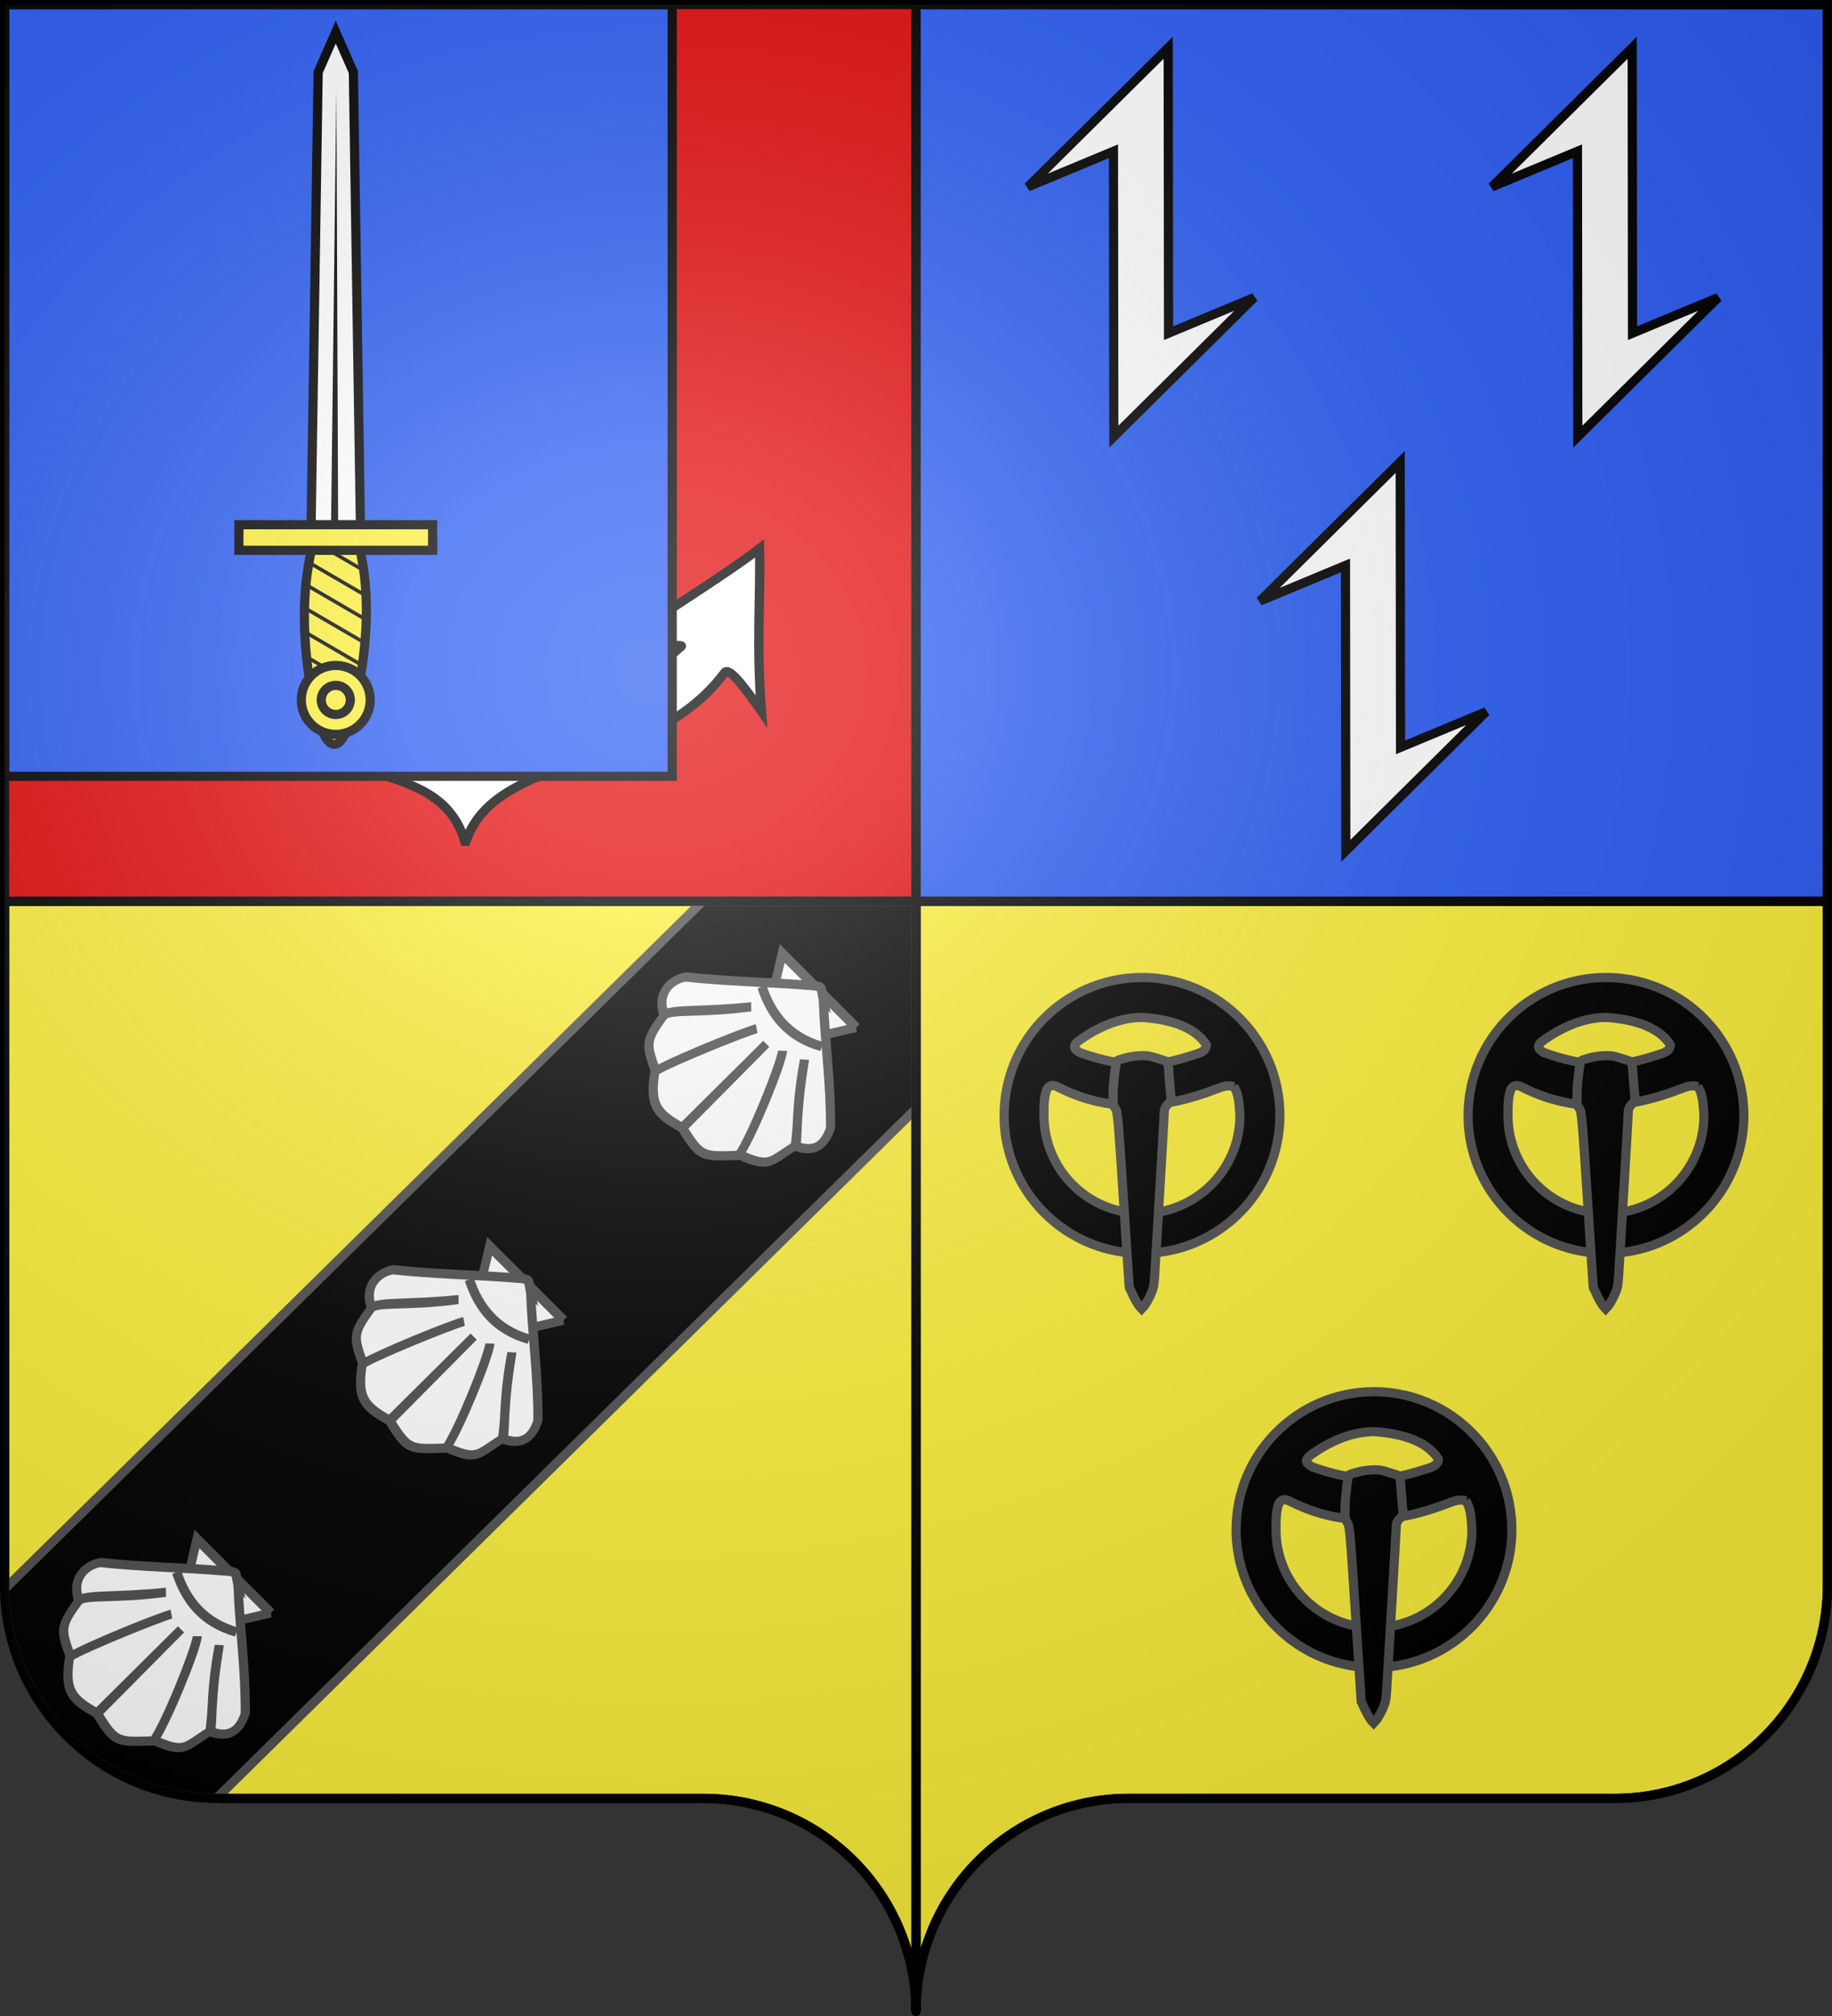 <?xml version="1.0" encoding="UTF-8" standalone="no"?>
<!-- Created with Inkscape (http://www.inkscape.org/) -->

<svg
   xmlns:dc="http://purl.org/dc/elements/1.1/"
   xmlns:cc="http://creativecommons.org/ns#"
   xmlns:rdf="http://www.w3.org/1999/02/22-rdf-syntax-ns#"
   xmlns:svg="http://www.w3.org/2000/svg"
   xmlns="http://www.w3.org/2000/svg"
   xmlns:xlink="http://www.w3.org/1999/xlink"
   version="1.0"
   width="600"
   height="660"
   id="svg2">
  <rect width="100%" height="100%" fill="#333333" stroke="none"/>
  <desc
     id="desc4">Flag of Canton of Valais (Wallis)</desc>
  <defs
     id="defs6">
    <radialGradient
       cx="93.502"
       cy="107.938"
       r="1.859"
       fx="93.502"
       fy="107.938"
       id="radialGradient9549"
       xlink:href="#radialGradient5897"
       gradientUnits="userSpaceOnUse"
       gradientTransform="matrix(1,0,0,1.137,0,-14.734)" />
    <radialGradient
       cx="97.118"
       cy="108.075"
       r="3.791"
       fx="97.118"
       fy="108.075"
       id="radialGradient9551"
       xlink:href="#radialGradient5897"
       gradientUnits="userSpaceOnUse"
       gradientTransform="matrix(1,0,0,0.396,0,65.282)" />
    <radialGradient
       cx="97.139"
       cy="103.704"
       r="20.439"
       fx="97.139"
       fy="103.704"
       id="radialGradient57350"
       xlink:href="#radialGradient28317"
       gradientUnits="userSpaceOnUse"
       gradientTransform="matrix(1,0,0,1.806,0,-83.634)" />
    <radialGradient
       cx="93.738"
       cy="141.946"
       r="8.911"
       fx="93.738"
       fy="141.946"
       id="radialGradient57352"
       xlink:href="#radialGradient28317"
       gradientUnits="userSpaceOnUse"
       gradientTransform="matrix(1,0,0,0.602,0,56.534)" />
    <radialGradient
       cx="225.524"
       cy="218.901"
       r="300"
       fx="225.524"
       fy="218.901"
       id="radialGradient57348"
       xlink:href="#radialGradient5897"
       gradientUnits="userSpaceOnUse"
       gradientTransform="matrix(-4.167939e-4,2.183,-1.884,-3.599562e-4,615.597,-289.121)" />
    <radialGradient
       cx="90.814"
       cy="152.673"
       r="11.82"
       fx="90.814"
       fy="152.673"
       id="radialGradient57354"
       xlink:href="#radialGradient28323"
       gradientUnits="userSpaceOnUse"
       gradientTransform="matrix(1,0,0,0.944,0,8.49)" />
    <radialGradient
       cx="93.5"
       cy="128.221"
       r="1.856"
       fx="93.5"
       fy="128.221"
       id="radialGradient9559"
       xlink:href="#radialGradient5897"
       gradientUnits="userSpaceOnUse"
       gradientTransform="matrix(1,0,0,15.32,0,-1836.127)" />
    <radialGradient
       cx="93.5"
       cy="70.283"
       r="15.595"
       fx="93.5"
       fy="70.283"
       id="radialGradient9567"
       xlink:href="#radialGradient5897"
       gradientUnits="userSpaceOnUse"
       gradientTransform="matrix(1,0,0,1.755,0,-53.05)" />
    <radialGradient
       cx="225.524"
       cy="218.901"
       r="300"
       fx="225.524"
       fy="218.901"
       id="radialGradient57346"
       xlink:href="#radialGradient5897"
       gradientUnits="userSpaceOnUse"
       gradientTransform="matrix(-4.167939e-4,2.183,-1.884,-3.599562e-4,615.597,-289.121)" />
    <radialGradient
       cx="194.865"
       cy="384.133"
       r="18.159"
       fx="194.865"
       fy="384.133"
       id="radialGradient10024"
       xlink:href="#radialGradient28323"
       gradientUnits="userSpaceOnUse"
       gradientTransform="matrix(1,0,0,1.916,0,-351.999)" />
    <radialGradient
       cx="516"
       cy="284"
       r="33"
       fx="516"
       fy="284"
       id="radialGradient28323"
       gradientUnits="userSpaceOnUse">
      <stop
         id="stop28325"
         style="stop-color:#ffffff;stop-opacity:1"
         offset="0" />
      <stop
         id="stop28327"
         style="stop-color:#fafafa;stop-opacity:1"
         offset="0.29" />
      <stop
         id="stop28329"
         style="stop-color:#ededea;stop-opacity:1"
         offset="0.541" />
      <stop
         id="stop28331"
         style="stop-color:#acad88;stop-opacity:1"
         offset="1" />
    </radialGradient>
    <radialGradient
       cx="196.585"
       cy="309.476"
       r="43.033"
       fx="196.585"
       fy="309.476"
       id="radialGradient10016"
       xlink:href="#radialGradient28323"
       gradientUnits="userSpaceOnUse"
       gradientTransform="matrix(1,0,0,1.312,0,-96.619)" />
    <radialGradient
       cx="88"
       cy="304"
       r="15"
       fx="88"
       fy="304"
       id="radialGradient28317"
       gradientUnits="userSpaceOnUse">
      <stop
         id="stop28319"
         style="stop-color:#f5f2d7;stop-opacity:1"
         offset="0" />
      <stop
         id="stop28321"
         style="stop-color:#bfbcaa;stop-opacity:1"
         offset="1" />
    </radialGradient>
    <radialGradient
       cx="202.826"
       cy="222.397"
       r="46.561"
       fx="202.826"
       fy="222.397"
       id="radialGradient10032"
       xlink:href="#radialGradient28317"
       gradientUnits="userSpaceOnUse"
       gradientTransform="matrix(1,0,0,0.903,0,21.585)" />
    <radialGradient
       cx="-150.527"
       cy="43.757"
       r="27.812"
       fx="-150.527"
       fy="43.757"
       id="radialGradient10008"
       xlink:href="#radialGradient5897"
       gradientUnits="userSpaceOnUse"
       gradientTransform="matrix(1,0,0,0.242,0,33.163)" />
    <radialGradient
       cx="244.555"
       cy="159.161"
       r="136.727"
       fx="244.555"
       fy="159.161"
       id="radialGradient5897"
       gradientUnits="userSpaceOnUse"
       gradientTransform="matrix(1,0,0,0.758,0,112.573)">
      <stop
         id="stop5903"
         style="stop-color:#d49e00;stop-opacity:1"
         offset="0" />
      <stop
         id="stop4026"
         style="stop-color:#e9c034;stop-opacity:1"
         offset="0.5" />
      <stop
         id="stop5907"
         style="stop-color:#ffe268;stop-opacity:1"
         offset="1" />
    </radialGradient>
    <radialGradient
       cx="41.106"
       cy="91.747"
       r="34.416"
       fx="41.106"
       fy="91.747"
       id="radialGradient10000"
       xlink:href="#radialGradient5897"
       gradientUnits="userSpaceOnUse"
       gradientTransform="matrix(1,0,0,0.973,0,2.492)" />
    <radialGradient
       cx="221.445"
       cy="226.331"
       r="300"
       fx="221.445"
       fy="226.331"
       id="radialGradient3163"
       xlink:href="#linearGradient2893"
       gradientUnits="userSpaceOnUse"
       gradientTransform="matrix(0.206,0,0,0.205,384.512,471.278)" />
    <linearGradient
       id="linearGradient2893">
      <stop
         id="stop2895"
         style="stop-color:#ffffff;stop-opacity:0.314"
         offset="0" />
      <stop
         id="stop2897"
         style="stop-color:#ffffff;stop-opacity:0.251"
         offset="0.19" />
      <stop
         id="stop2901"
         style="stop-color:#6b6b6b;stop-opacity:0.125"
         offset="0.6" />
      <stop
         id="stop2899"
         style="stop-color:#000000;stop-opacity:0.125"
         offset="1" />
    </linearGradient>
    <radialGradient
       cx="285.186"
       cy="200.448"
       r="300"
       fx="285.186"
       fy="200.448"
       id="radialGradient11919"
       xlink:href="#linearGradient2893"
       gradientUnits="userSpaceOnUse"
       gradientTransform="matrix(1.551,0,0,1.35,448.885,-0.925)" />
    <radialGradient
       cx="225.524"
       cy="218.901"
       r="300"
       fx="225.524"
       fy="218.901"
       id="radialGradient2871"
       xlink:href="#linearGradient2955"
       gradientUnits="userSpaceOnUse"
       gradientTransform="matrix(0,1.386,-1.323,-5.741131e-8,-158.082,-109.541)" />
    <radialGradient
       cx="225.524"
       cy="218.901"
       r="300"
       fx="225.524"
       fy="218.901"
       id="radialGradient2865"
       xlink:href="#linearGradient2955"
       gradientUnits="userSpaceOnUse"
       gradientTransform="matrix(0,1.749,-1.593,-1.049767e-7,551.788,-191.29)" />
    <radialGradient
       cx="225.524"
       cy="218.901"
       r="300"
       fx="225.524"
       fy="218.901"
       id="radialGradient1911"
       xlink:href="#linearGradient2955"
       gradientUnits="userSpaceOnUse"
       gradientTransform="matrix(-4.167939e-4,2.183,-1.884,-3.599562e-4,615.597,-289.121)" />
    <clipPath
       id="clip">
      <path
         d="m 0,-200 0,800 300,0 0,-800 -300,0 z"
         id="path10" />
    </clipPath>
    <polygon
       points="-0.951,-0.309 0.951,-0.309 -0.588,0.809 0,-1 0,-1 0.588,0.809 "
       transform="scale(53,53)"
       id="star" />
    <radialGradient
       cx="225.524"
       cy="218.901"
       r="300"
       fx="225.524"
       fy="218.901"
       id="radialGradient2961"
       xlink:href="#linearGradient2955"
       gradientUnits="userSpaceOnUse"
       gradientTransform="matrix(-4.167939e-4,2.183,-1.884,-3.599562e-4,615.597,-289.121)" />
    <linearGradient
       id="linearGradient2955">
      <stop
         id="stop2867"
         style="stop-color:#fd0000;stop-opacity:1"
         offset="0" />
      <stop
         id="stop2873"
         style="stop-color:#e77275;stop-opacity:0.659"
         offset="0.5" />
      <stop
         id="stop2959"
         style="stop-color:#000000;stop-opacity:0.323"
         offset="1" />
    </linearGradient>
    <linearGradient
       id="linearGradient2885">
      <stop
         id="stop2887"
         style="stop-color:#ffffff;stop-opacity:1"
         offset="0" />
      <stop
         id="stop2891"
         style="stop-color:#ffffff;stop-opacity:1"
         offset="0.229" />
      <stop
         id="stop2889"
         style="stop-color:#000000;stop-opacity:1"
         offset="1" />
    </linearGradient>
    <linearGradient
       id="linearGradient7315">
      <stop
         id="stop7317"
         style="stop-color:#ffffff;stop-opacity:0.314"
         offset="0" />
      <stop
         id="stop7319"
         style="stop-color:#ffffff;stop-opacity:0.251"
         offset="0.19" />
      <stop
         id="stop7321"
         style="stop-color:#6b6b6b;stop-opacity:0.125"
         offset="0.6" />
      <stop
         id="stop7323"
         style="stop-color:#000000;stop-opacity:0.125"
         offset="1" />
    </linearGradient>
    <linearGradient
       id="linearGradient6111">
      <stop
         id="stop6113"
         style="stop-color:#a1a1a1;stop-opacity:1"
         offset="0" />
      <stop
         id="stop6115"
         style="stop-color:#808080;stop-opacity:1"
         offset="1" />
    </linearGradient>
    <radialGradient
       cx="221.445"
       cy="226.331"
       r="300"
       fx="221.445"
       fy="226.331"
       id="radialGradient11119"
       xlink:href="#linearGradient2893"
       gradientUnits="userSpaceOnUse"
       gradientTransform="matrix(0.206,0,0,0.205,303.46,284.155)" />
    <filter
       color-interpolation-filters="sRGB"
       id="filter7452">
      <feGaussianBlur
         stdDeviation="2.787"
         id="feGaussianBlur7454" />
    </filter>
    <filter
       x="-0.112"
       y="-0.067"
       width="1.225"
       height="1.134"
       color-interpolation-filters="sRGB"
       id="filter7440">
      <feGaussianBlur
         stdDeviation="4.426"
         id="feGaussianBlur7442" />
    </filter>
    <filter
       x="-0.132"
       y="-0.062"
       width="1.264"
       height="1.123"
       color-interpolation-filters="sRGB"
       id="filter7404">
      <feGaussianBlur
         stdDeviation="4.844"
         id="feGaussianBlur7406" />
    </filter>
    <filter
       x="-0.134"
       y="-0.039"
       width="1.267"
       height="1.077"
       color-interpolation-filters="sRGB"
       id="filter7236">
      <feGaussianBlur
         stdDeviation="8.468"
         id="feGaussianBlur7238" />
    </filter>
    <linearGradient
       x1="320.764"
       y1="683.683"
       x2="410.789"
       y2="734.001"
       id="linearGradient7210"
       xlink:href="#linearGradient7204"
       gradientUnits="userSpaceOnUse" />
    <filter
       x="-0.126"
       y="-0.021"
       width="1.252"
       height="1.042"
       color-interpolation-filters="sRGB"
       id="filter7200">
      <feGaussianBlur
         stdDeviation="6.138"
         id="feGaussianBlur7202" />
    </filter>
    <linearGradient
       id="linearGradient7204">
      <stop
         id="stop7206"
         style="stop-color:#000000;stop-opacity:1"
         offset="0" />
      <stop
         id="stop7208"
         style="stop-color:#000000;stop-opacity:1"
         offset="1" />
    </linearGradient>
    <radialGradient
       cx="221.445"
       cy="226.331"
       r="300"
       fx="221.445"
       fy="226.331"
       id="radialGradient4268"
       xlink:href="#linearGradient2893"
       gradientUnits="userSpaceOnUse"
       gradientTransform="matrix(1.353,0,0,1.349,-77.629,-85.747)" />
    <linearGradient
       id="linearGradient4047">
      <stop
         id="stop4049"
         style="stop-color:#ffffff;stop-opacity:0.314"
         offset="0" />
      <stop
         id="stop4051"
         style="stop-color:#ffffff;stop-opacity:0.251"
         offset="0.19" />
      <stop
         id="stop4053"
         style="stop-color:#6b6b6b;stop-opacity:0.125"
         offset="0.6" />
      <stop
         id="stop4055"
         style="stop-color:#000000;stop-opacity:0.125"
         offset="1" />
    </linearGradient>
    <linearGradient
       id="linearGradient4057">
      <stop
         id="stop4059"
         style="stop-color:#ffffff;stop-opacity:1"
         offset="0" />
      <stop
         id="stop4061"
         style="stop-color:#ffffff;stop-opacity:1"
         offset="0.229" />
      <stop
         id="stop4063"
         style="stop-color:#000000;stop-opacity:1"
         offset="1" />
    </linearGradient>
    <linearGradient
       id="linearGradient4065">
      <stop
         id="stop4067"
         style="stop-color:#fd0000;stop-opacity:1"
         offset="0" />
      <stop
         id="stop4069"
         style="stop-color:#e77275;stop-opacity:0.659"
         offset="0.5" />
      <stop
         id="stop4071"
         style="stop-color:#000000;stop-opacity:0.323"
         offset="1" />
    </linearGradient>
    <radialGradient
       cx="225.524"
       cy="218.901"
       r="300"
       fx="225.524"
       fy="218.901"
       id="radialGradient4073"
       xlink:href="#linearGradient2955"
       gradientUnits="userSpaceOnUse"
       gradientTransform="matrix(-4.167939e-4,2.183,-1.884,-3.599562e-4,615.597,-289.121)" />
    <polygon
       points="-0.951,-0.309 0.951,-0.309 -0.588,0.809 0,-1 0,-1 0.588,0.809 "
       transform="scale(53,53)"
       id="polygon4075" />
    <clipPath
       id="clipPath4077">
      <path
         d="m 0,-200 0,800 300,0 0,-800 -300,0 z"
         id="path4079" />
    </clipPath>
    <radialGradient
       cx="225.524"
       cy="218.901"
       r="300"
       fx="225.524"
       fy="218.901"
       id="radialGradient4081"
       xlink:href="#linearGradient2955"
       gradientUnits="userSpaceOnUse"
       gradientTransform="matrix(-4.167939e-4,2.183,-1.884,-3.599562e-4,615.597,-289.121)" />
    <radialGradient
       cx="225.524"
       cy="218.901"
       r="300"
       fx="225.524"
       fy="218.901"
       id="radialGradient4083"
       xlink:href="#linearGradient2955"
       gradientUnits="userSpaceOnUse"
       gradientTransform="matrix(0,1.749,-1.593,-1.049767e-7,551.788,-191.29)" />
    <radialGradient
       cx="225.524"
       cy="218.901"
       r="300"
       fx="225.524"
       fy="218.901"
       id="radialGradient4085"
       xlink:href="#linearGradient2955"
       gradientUnits="userSpaceOnUse"
       gradientTransform="matrix(0,1.386,-1.323,-5.741131e-8,-158.082,-109.541)" />
    <radialGradient
       cx="221.445"
       cy="226.331"
       r="300"
       fx="221.445"
       fy="226.331"
       id="radialGradient4087"
       xlink:href="#linearGradient2893"
       gradientUnits="userSpaceOnUse"
       gradientTransform="matrix(1.353,0,0,1.349,-77.629,-85.747)" />
    <linearGradient
       id="linearGradient4130">
      <stop
         id="stop4132"
         style="stop-color:#ffffff;stop-opacity:0.314"
         offset="0" />
      <stop
         id="stop4134"
         style="stop-color:#ffffff;stop-opacity:0.251"
         offset="0.19" />
      <stop
         id="stop4136"
         style="stop-color:#6b6b6b;stop-opacity:0.125"
         offset="0.6" />
      <stop
         id="stop4138"
         style="stop-color:#000000;stop-opacity:0.125"
         offset="1" />
    </linearGradient>
    <linearGradient
       id="linearGradient4140">
      <stop
         id="stop4142"
         style="stop-color:#ffffff;stop-opacity:1"
         offset="0" />
      <stop
         id="stop4144"
         style="stop-color:#ffffff;stop-opacity:1"
         offset="0.229" />
      <stop
         id="stop4146"
         style="stop-color:#000000;stop-opacity:1"
         offset="1" />
    </linearGradient>
    <linearGradient
       id="linearGradient4148">
      <stop
         id="stop4150"
         style="stop-color:#fd0000;stop-opacity:1"
         offset="0" />
      <stop
         id="stop4152"
         style="stop-color:#e77275;stop-opacity:0.659"
         offset="0.5" />
      <stop
         id="stop4154"
         style="stop-color:#000000;stop-opacity:0.323"
         offset="1" />
    </linearGradient>
    <radialGradient
       cx="225.524"
       cy="218.901"
       r="300"
       fx="225.524"
       fy="218.901"
       id="radialGradient4156"
       xlink:href="#linearGradient2955"
       gradientUnits="userSpaceOnUse"
       gradientTransform="matrix(-4.167939e-4,2.183,-1.884,-3.599562e-4,615.597,-289.121)" />
    <polygon
       points="-0.951,-0.309 0.951,-0.309 -0.588,0.809 0,-1 0,-1 0.588,0.809 "
       transform="scale(53,53)"
       id="polygon4158" />
    <clipPath
       id="clipPath4160">
      <path
         d="m 0,-200 0,800 300,0 0,-800 -300,0 z"
         id="path4162" />
    </clipPath>
    <radialGradient
       cx="225.524"
       cy="218.901"
       r="300"
       fx="225.524"
       fy="218.901"
       id="radialGradient4164"
       xlink:href="#linearGradient2955"
       gradientUnits="userSpaceOnUse"
       gradientTransform="matrix(-4.167939e-4,2.183,-1.884,-3.599562e-4,615.597,-289.121)" />
    <radialGradient
       cx="225.524"
       cy="218.901"
       r="300"
       fx="225.524"
       fy="218.901"
       id="radialGradient4166"
       xlink:href="#linearGradient2955"
       gradientUnits="userSpaceOnUse"
       gradientTransform="matrix(0,1.749,-1.593,-1.049767e-7,551.788,-191.29)" />
    <radialGradient
       cx="225.524"
       cy="218.901"
       r="300"
       fx="225.524"
       fy="218.901"
       id="radialGradient4168"
       xlink:href="#linearGradient2955"
       gradientUnits="userSpaceOnUse"
       gradientTransform="matrix(0,1.386,-1.323,-5.741131e-8,-158.082,-109.541)" />
    <radialGradient
       cx="221.445"
       cy="226.331"
       r="300"
       fx="221.445"
       fy="226.331"
       id="radialGradient4170"
       xlink:href="#linearGradient2893"
       gradientUnits="userSpaceOnUse"
       gradientTransform="matrix(1.353,0,0,1.349,-77.629,-85.747)" />
    <radialGradient
       cx="221.445"
       cy="226.331"
       r="300"
       fx="221.445"
       fy="226.331"
       id="radialGradient8329"
       xlink:href="#linearGradient2893"
       gradientUnits="userSpaceOnUse"
       gradientTransform="matrix(1.353,0,0,1.349,-77.629,-85.747)" />
    <radialGradient
       cx="225.524"
       cy="218.901"
       r="300"
       fx="225.524"
       fy="218.901"
       id="radialGradient8327"
       xlink:href="#linearGradient2955"
       gradientUnits="userSpaceOnUse"
       gradientTransform="matrix(0,1.386,-1.323,-5.741131e-8,-158.082,-109.541)" />
    <radialGradient
       cx="225.524"
       cy="218.901"
       r="300"
       fx="225.524"
       fy="218.901"
       id="radialGradient8325"
       xlink:href="#linearGradient2955"
       gradientUnits="userSpaceOnUse"
       gradientTransform="matrix(0,1.749,-1.593,-1.049767e-7,551.788,-191.29)" />
    <radialGradient
       cx="225.524"
       cy="218.901"
       r="300"
       fx="225.524"
       fy="218.901"
       id="radialGradient8323"
       xlink:href="#linearGradient2955"
       gradientUnits="userSpaceOnUse"
       gradientTransform="matrix(-4.167939e-4,2.183,-1.884,-3.599562e-4,615.597,-289.121)" />
    <clipPath
       id="clipPath8319">
      <path
         d="m 0,-200 0,800 300,0 0,-800 -300,0 z"
         id="path8321" />
    </clipPath>
    <polygon
       points="-0.951,-0.309 0.951,-0.309 -0.588,0.809 0,-1 0,-1 0.588,0.809 "
       transform="scale(53,53)"
       id="polygon8317" />
    <radialGradient
       cx="225.524"
       cy="218.901"
       r="300"
       fx="225.524"
       fy="218.901"
       id="radialGradient8315"
       xlink:href="#linearGradient2955"
       gradientUnits="userSpaceOnUse"
       gradientTransform="matrix(-4.167939e-4,2.183,-1.884,-3.599562e-4,615.597,-289.121)" />
    <linearGradient
       id="linearGradient8307">
      <stop
         id="stop8309"
         style="stop-color:#fd0000;stop-opacity:1"
         offset="0" />
      <stop
         id="stop8311"
         style="stop-color:#e77275;stop-opacity:0.659"
         offset="0.5" />
      <stop
         id="stop8313"
         style="stop-color:#000000;stop-opacity:0.323"
         offset="1" />
    </linearGradient>
    <linearGradient
       id="linearGradient8299">
      <stop
         id="stop8301"
         style="stop-color:#ffffff;stop-opacity:1"
         offset="0" />
      <stop
         id="stop8303"
         style="stop-color:#ffffff;stop-opacity:1"
         offset="0.229" />
      <stop
         id="stop8305"
         style="stop-color:#000000;stop-opacity:1"
         offset="1" />
    </linearGradient>
    <linearGradient
       id="linearGradient8289">
      <stop
         id="stop8291"
         style="stop-color:#ffffff;stop-opacity:0.314"
         offset="0" />
      <stop
         id="stop8293"
         style="stop-color:#ffffff;stop-opacity:0.251"
         offset="0.19" />
      <stop
         id="stop8295"
         style="stop-color:#6b6b6b;stop-opacity:0.125"
         offset="0.6" />
      <stop
         id="stop8297"
         style="stop-color:#000000;stop-opacity:0.125"
         offset="1" />
    </linearGradient>
    <radialGradient
       cx="221.445"
       cy="226.331"
       r="300"
       fx="221.445"
       fy="226.331"
       id="radialGradient8411"
       xlink:href="#linearGradient2893"
       gradientUnits="userSpaceOnUse"
       gradientTransform="matrix(1.353,0,0,1.349,-77.629,-85.747)" />
    <radialGradient
       cx="221.445"
       cy="226.331"
       r="300"
       fx="221.445"
       fy="226.331"
       id="radialGradient2664"
       xlink:href="#linearGradient2893"
       gradientUnits="userSpaceOnUse"
       gradientTransform="matrix(1.353,0,0,1.349,-77.629,-85.747)" />
    <radialGradient
       cx="225.524"
       cy="218.901"
       r="300"
       fx="225.524"
       fy="218.901"
       id="radialGradient2662"
       xlink:href="#linearGradient2955"
       gradientUnits="userSpaceOnUse"
       gradientTransform="matrix(0,1.386,-1.323,-5.741131e-8,-158.082,-109.541)" />
    <radialGradient
       cx="225.524"
       cy="218.901"
       r="300"
       fx="225.524"
       fy="218.901"
       id="radialGradient2660"
       xlink:href="#linearGradient2955"
       gradientUnits="userSpaceOnUse"
       gradientTransform="matrix(0,1.749,-1.593,-1.049767e-7,551.788,-191.29)" />
    <radialGradient
       cx="225.524"
       cy="218.901"
       r="300"
       fx="225.524"
       fy="218.901"
       id="radialGradient2658"
       xlink:href="#linearGradient2955"
       gradientUnits="userSpaceOnUse"
       gradientTransform="matrix(-4.167939e-4,2.183,-1.884,-3.599562e-4,615.597,-289.121)" />
    <clipPath
       id="clipPath2654">
      <path
         d="m 0,-200 0,800 300,0 0,-800 -300,0 z"
         id="path2656" />
    </clipPath>
    <polygon
       points="-0.951,-0.309 0.951,-0.309 -0.588,0.809 0,-1 0,-1 0.588,0.809 "
       transform="scale(53,53)"
       id="polygon2652" />
    <radialGradient
       cx="225.524"
       cy="218.901"
       r="300"
       fx="225.524"
       fy="218.901"
       id="radialGradient2650"
       xlink:href="#linearGradient2955"
       gradientUnits="userSpaceOnUse"
       gradientTransform="matrix(-4.167939e-4,2.183,-1.884,-3.599562e-4,615.597,-289.121)" />
    <linearGradient
       id="linearGradient2642">
      <stop
         id="stop2644"
         style="stop-color:#fd0000;stop-opacity:1"
         offset="0" />
      <stop
         id="stop2646"
         style="stop-color:#e77275;stop-opacity:0.659"
         offset="0.5" />
      <stop
         id="stop2648"
         style="stop-color:#000000;stop-opacity:0.323"
         offset="1" />
    </linearGradient>
    <linearGradient
       id="linearGradient2634">
      <stop
         id="stop2636"
         style="stop-color:#ffffff;stop-opacity:1"
         offset="0" />
      <stop
         id="stop2638"
         style="stop-color:#ffffff;stop-opacity:1"
         offset="0.229" />
      <stop
         id="stop2640"
         style="stop-color:#000000;stop-opacity:1"
         offset="1" />
    </linearGradient>
    <linearGradient
       id="linearGradient2624">
      <stop
         id="stop2626"
         style="stop-color:#ffffff;stop-opacity:0.314"
         offset="0" />
      <stop
         id="stop2628"
         style="stop-color:#ffffff;stop-opacity:0.251"
         offset="0.19" />
      <stop
         id="stop2630"
         style="stop-color:#6b6b6b;stop-opacity:0.125"
         offset="0.6" />
      <stop
         id="stop2632"
         style="stop-color:#000000;stop-opacity:0.125"
         offset="1" />
    </linearGradient>
    <radialGradient
       cx="221.445"
       cy="226.331"
       r="300"
       fx="221.445"
       fy="226.331"
       id="radialGradient2776"
       xlink:href="#linearGradient2893"
       gradientUnits="userSpaceOnUse"
       gradientTransform="matrix(1.353,0,0,1.349,-77.629,-85.747)" />
    <radialGradient
       cx="221.445"
       cy="226.331"
       r="300"
       fx="221.445"
       fy="226.331"
       id="radialGradient3847"
       xlink:href="#linearGradient2893"
       gradientUnits="userSpaceOnUse"
       gradientTransform="matrix(1.353,0,0,1.349,-77.629,-85.747)" />
    <linearGradient
       id="linearGradient9507">
      <stop
         id="stop9509"
         style="stop-color:#ffffff;stop-opacity:0.314"
         offset="0" />
      <stop
         id="stop9511"
         style="stop-color:#ffffff;stop-opacity:0.251"
         offset="0.19" />
      <stop
         id="stop9513"
         style="stop-color:#6b6b6b;stop-opacity:0.125"
         offset="0.6" />
      <stop
         id="stop9515"
         style="stop-color:#000000;stop-opacity:0.125"
         offset="1" />
    </linearGradient>
    <linearGradient
       id="linearGradient9517">
      <stop
         id="stop9519"
         style="stop-color:#ffffff;stop-opacity:1"
         offset="0" />
      <stop
         id="stop9521"
         style="stop-color:#ffffff;stop-opacity:1"
         offset="0.229" />
      <stop
         id="stop9523"
         style="stop-color:#000000;stop-opacity:1"
         offset="1" />
    </linearGradient>
    <linearGradient
       id="linearGradient9525">
      <stop
         id="stop9527"
         style="stop-color:#fd0000;stop-opacity:1"
         offset="0" />
      <stop
         id="stop9529"
         style="stop-color:#e77275;stop-opacity:0.659"
         offset="0.5" />
      <stop
         id="stop9531"
         style="stop-color:#000000;stop-opacity:0.323"
         offset="1" />
    </linearGradient>
    <radialGradient
       cx="225.524"
       cy="218.901"
       r="300"
       fx="225.524"
       fy="218.901"
       id="radialGradient9533"
       xlink:href="#linearGradient2955"
       gradientUnits="userSpaceOnUse"
       gradientTransform="matrix(-4.167939e-4,2.183,-1.884,-3.599562e-4,615.597,-289.121)" />
    <polygon
       points="-0.951,-0.309 0.951,-0.309 -0.588,0.809 0,-1 0,-1 0.588,0.809 "
       transform="scale(53,53)"
       id="polygon9535" />
    <clipPath
       id="clipPath9537">
      <path
         d="m 0,-200 0,800 300,0 0,-800 -300,0 z"
         id="path9539" />
    </clipPath>
    <radialGradient
       cx="225.524"
       cy="218.901"
       r="300"
       fx="225.524"
       fy="218.901"
       id="radialGradient9541"
       xlink:href="#linearGradient2955"
       gradientUnits="userSpaceOnUse"
       gradientTransform="matrix(-4.167939e-4,2.183,-1.884,-3.599562e-4,615.597,-289.121)" />
    <radialGradient
       cx="225.524"
       cy="218.901"
       r="300"
       fx="225.524"
       fy="218.901"
       id="radialGradient9543"
       xlink:href="#linearGradient2955"
       gradientUnits="userSpaceOnUse"
       gradientTransform="matrix(0,1.749,-1.593,-1.049767e-7,551.788,-191.29)" />
    <radialGradient
       cx="225.524"
       cy="218.901"
       r="300"
       fx="225.524"
       fy="218.901"
       id="radialGradient9545"
       xlink:href="#linearGradient2955"
       gradientUnits="userSpaceOnUse"
       gradientTransform="matrix(0,1.386,-1.323,-5.741131e-8,-158.082,-109.541)" />
    <radialGradient
       cx="221.445"
       cy="226.331"
       r="300"
       fx="221.445"
       fy="226.331"
       id="radialGradient9547"
       xlink:href="#linearGradient2893"
       gradientUnits="userSpaceOnUse"
       gradientTransform="matrix(1.353,0,0,1.349,-77.629,-85.747)" />
    <radialGradient
       cx="221.445"
       cy="226.331"
       r="300"
       fx="221.445"
       fy="226.331"
       id="radialGradient2641"
       xlink:href="#linearGradient2893"
       gradientUnits="userSpaceOnUse"
       gradientTransform="matrix(1.353,0,0,1.349,-77.629,-85.747)" />
    <radialGradient
       cx="225.524"
       cy="218.901"
       r="300"
       fx="225.524"
       fy="218.901"
       id="radialGradient2639"
       xlink:href="#linearGradient2955"
       gradientUnits="userSpaceOnUse"
       gradientTransform="matrix(0,1.386,-1.323,-5.741131e-8,-158.082,-109.541)" />
    <radialGradient
       cx="225.524"
       cy="218.901"
       r="300"
       fx="225.524"
       fy="218.901"
       id="radialGradient2637"
       xlink:href="#linearGradient2955"
       gradientUnits="userSpaceOnUse"
       gradientTransform="matrix(0,1.749,-1.593,-1.049767e-7,551.788,-191.29)" />
    <radialGradient
       cx="225.524"
       cy="218.901"
       r="300"
       fx="225.524"
       fy="218.901"
       id="radialGradient2635"
       xlink:href="#linearGradient2955"
       gradientUnits="userSpaceOnUse"
       gradientTransform="matrix(-4.167939e-4,2.183,-1.884,-3.599562e-4,615.597,-289.121)" />
    <clipPath
       id="clipPath2631">
      <path
         d="m 0,-200 0,800 300,0 0,-800 -300,0 z"
         id="path2633" />
    </clipPath>
    <polygon
       points="-0.951,-0.309 0.951,-0.309 -0.588,0.809 0,-1 0,-1 0.588,0.809 "
       transform="scale(53,53)"
       id="polygon2629" />
    <radialGradient
       cx="225.524"
       cy="218.901"
       r="300"
       fx="225.524"
       fy="218.901"
       id="radialGradient2627"
       xlink:href="#linearGradient2955"
       gradientUnits="userSpaceOnUse"
       gradientTransform="matrix(-4.167939e-4,2.183,-1.884,-3.599562e-4,615.597,-289.121)" />
    <linearGradient
       id="linearGradient2619">
      <stop
         id="stop2621"
         style="stop-color:#fd0000;stop-opacity:1"
         offset="0" />
      <stop
         id="stop2623"
         style="stop-color:#e77275;stop-opacity:0.659"
         offset="0.5" />
      <stop
         id="stop2625"
         style="stop-color:#000000;stop-opacity:0.323"
         offset="1" />
    </linearGradient>
    <linearGradient
       id="linearGradient2611">
      <stop
         id="stop2613"
         style="stop-color:#ffffff;stop-opacity:1"
         offset="0" />
      <stop
         id="stop2615"
         style="stop-color:#ffffff;stop-opacity:1"
         offset="0.229" />
      <stop
         id="stop2617"
         style="stop-color:#000000;stop-opacity:1"
         offset="1" />
    </linearGradient>
    <linearGradient
       id="linearGradient2601">
      <stop
         id="stop2603"
         style="stop-color:#ffffff;stop-opacity:0.314"
         offset="0" />
      <stop
         id="stop2605"
         style="stop-color:#ffffff;stop-opacity:0.251"
         offset="0.19" />
      <stop
         id="stop2607"
         style="stop-color:#6b6b6b;stop-opacity:0.125"
         offset="0.6" />
      <stop
         id="stop2609"
         style="stop-color:#000000;stop-opacity:0.125"
         offset="1" />
    </linearGradient>
    <radialGradient
       cx="221.445"
       cy="226.331"
       r="300"
       fx="221.445"
       fy="226.331"
       id="radialGradient5100"
       xlink:href="#linearGradient2893"
       gradientUnits="userSpaceOnUse"
       gradientTransform="matrix(1.353,0,0,1.349,-77.629,-85.747)" />
    <radialGradient
       cx="225.524"
       cy="218.901"
       r="300"
       fx="225.524"
       fy="218.901"
       id="radialGradient5098"
       xlink:href="#linearGradient2955"
       gradientUnits="userSpaceOnUse"
       gradientTransform="matrix(0,1.386,-1.323,-5.741131e-8,-158.082,-109.541)" />
    <radialGradient
       cx="225.524"
       cy="218.901"
       r="300"
       fx="225.524"
       fy="218.901"
       id="radialGradient5096"
       xlink:href="#linearGradient2955"
       gradientUnits="userSpaceOnUse"
       gradientTransform="matrix(0,1.749,-1.593,-1.049767e-7,551.788,-191.29)" />
    <radialGradient
       cx="225.524"
       cy="218.901"
       r="300"
       fx="225.524"
       fy="218.901"
       id="radialGradient5094"
       xlink:href="#linearGradient2955"
       gradientUnits="userSpaceOnUse"
       gradientTransform="matrix(-4.167939e-4,2.183,-1.884,-3.599562e-4,615.597,-289.121)" />
    <clipPath
       id="clipPath5090">
      <path
         d="m 0,-200 0,800 300,0 0,-800 -300,0 z"
         id="path5092" />
    </clipPath>
    <polygon
       points="-0.951,-0.309 0.951,-0.309 -0.588,0.809 0,-1 0,-1 0.588,0.809 "
       transform="scale(53,53)"
       id="polygon5088" />
    <radialGradient
       cx="225.524"
       cy="218.901"
       r="300"
       fx="225.524"
       fy="218.901"
       id="radialGradient5086"
       xlink:href="#linearGradient2955"
       gradientUnits="userSpaceOnUse"
       gradientTransform="matrix(-4.167939e-4,2.183,-1.884,-3.599562e-4,615.597,-289.121)" />
    <linearGradient
       id="linearGradient5078">
      <stop
         id="stop5080"
         style="stop-color:#fd0000;stop-opacity:1"
         offset="0" />
      <stop
         id="stop5082"
         style="stop-color:#e77275;stop-opacity:0.659"
         offset="0.5" />
      <stop
         id="stop5084"
         style="stop-color:#000000;stop-opacity:0.323"
         offset="1" />
    </linearGradient>
    <linearGradient
       id="linearGradient5070">
      <stop
         id="stop5072"
         style="stop-color:#ffffff;stop-opacity:1"
         offset="0" />
      <stop
         id="stop5074"
         style="stop-color:#ffffff;stop-opacity:1"
         offset="0.229" />
      <stop
         id="stop5076"
         style="stop-color:#000000;stop-opacity:1"
         offset="1" />
    </linearGradient>
    <linearGradient
       id="linearGradient5060">
      <stop
         id="stop5062"
         style="stop-color:#ffffff;stop-opacity:0.314"
         offset="0" />
      <stop
         id="stop5064"
         style="stop-color:#ffffff;stop-opacity:0.251"
         offset="0.19" />
      <stop
         id="stop5066"
         style="stop-color:#6b6b6b;stop-opacity:0.125"
         offset="0.6" />
      <stop
         id="stop5068"
         style="stop-color:#000000;stop-opacity:0.125"
         offset="1" />
    </linearGradient>
    <radialGradient
       cx="221.445"
       cy="226.331"
       r="300"
       fx="221.445"
       fy="226.331"
       id="radialGradient194692"
       xlink:href="#linearGradient2893"
       gradientUnits="userSpaceOnUse"
       gradientTransform="matrix(1.353,0,0,1.349,-77.629,-85.747)" />
    <radialGradient
       cx="225.524"
       cy="218.901"
       r="300"
       fx="225.524"
       fy="218.901"
       id="radialGradient194690"
       xlink:href="#linearGradient2955"
       gradientUnits="userSpaceOnUse"
       gradientTransform="matrix(0,1.386,-1.323,-5.741131e-8,-158.082,-109.541)" />
    <radialGradient
       cx="225.524"
       cy="218.901"
       r="300"
       fx="225.524"
       fy="218.901"
       id="radialGradient194688"
       xlink:href="#linearGradient2955"
       gradientUnits="userSpaceOnUse"
       gradientTransform="matrix(0,1.749,-1.593,-1.049767e-7,551.788,-191.29)" />
    <radialGradient
       cx="225.524"
       cy="218.901"
       r="300"
       fx="225.524"
       fy="218.901"
       id="radialGradient194686"
       xlink:href="#linearGradient2955"
       gradientUnits="userSpaceOnUse"
       gradientTransform="matrix(-4.167939e-4,2.183,-1.884,-3.599562e-4,615.597,-289.121)" />
    <clipPath
       id="clipPath194682">
      <path
         d="m 0,-200 0,800 300,0 0,-800 -300,0 z"
         id="path194684" />
    </clipPath>
    <polygon
       points="-0.951,-0.309 0.951,-0.309 -0.588,0.809 0,-1 0,-1 0.588,0.809 "
       transform="scale(53,53)"
       id="polygon194680" />
    <radialGradient
       cx="225.524"
       cy="218.901"
       r="300"
       fx="225.524"
       fy="218.901"
       id="radialGradient194678"
       xlink:href="#linearGradient2955"
       gradientUnits="userSpaceOnUse"
       gradientTransform="matrix(-4.167939e-4,2.183,-1.884,-3.599562e-4,615.597,-289.121)" />
    <linearGradient
       id="linearGradient194670">
      <stop
         id="stop194672"
         style="stop-color:#fd0000;stop-opacity:1"
         offset="0" />
      <stop
         id="stop194674"
         style="stop-color:#e77275;stop-opacity:0.659"
         offset="0.5" />
      <stop
         id="stop194676"
         style="stop-color:#000000;stop-opacity:0.323"
         offset="1" />
    </linearGradient>
    <linearGradient
       id="linearGradient194662">
      <stop
         id="stop194664"
         style="stop-color:#ffffff;stop-opacity:1"
         offset="0" />
      <stop
         id="stop194666"
         style="stop-color:#ffffff;stop-opacity:1"
         offset="0.229" />
      <stop
         id="stop194668"
         style="stop-color:#000000;stop-opacity:1"
         offset="1" />
    </linearGradient>
    <linearGradient
       id="linearGradient194652">
      <stop
         id="stop194654"
         style="stop-color:#ffffff;stop-opacity:0.314"
         offset="0" />
      <stop
         id="stop194656"
         style="stop-color:#ffffff;stop-opacity:0.251"
         offset="0.19" />
      <stop
         id="stop194658"
         style="stop-color:#6b6b6b;stop-opacity:0.125"
         offset="0.6" />
      <stop
         id="stop194660"
         style="stop-color:#000000;stop-opacity:0.125"
         offset="1" />
    </linearGradient>
  </defs>
  <g
     id="layer2"
     style="display:inline">
    <g
       transform="matrix(0.601,0,0,0.587,270.792,281.682)"
       id="g194694"
       style="display:inline" />
    <g
       transform="translate(-6.0872884e-5,-0.688)"
       id="g16977" />
  </g>
  <g
     id="g4838">
    <g
       id="g4765">
      <g
         id="layer1"
         style="display:inline">
        <path
           d="m 300,658.5 c 0,-38.504 31.203,-69.754 69.65,-69.754 38.447,0 120.753,0 159.2,0 38.447,0 69.65,-31.25 69.65,-69.754 l 0,-517.493 L 1.5,1.5 1.5,518.993 c 0,38.504 31.203,69.754 69.65,69.754 38.447,0 120.753,0 159.2,0 38.447,0 69.65,31.25 69.65,69.754 z"
           id="path4231"
           style="fill:#e20909;fill-opacity:1;fill-rule:nonzero;stroke:none;display:inline" />
        <g
           id="g3629">
          <path
             d="m 598.5,1.5 0,293.625 -298.5,0 0,-293.625 298.5,0 z M 300,295.125 300,658.5 c 10e-6,-38.504 -31.209,-69.75 -69.656,-69.75 -38.447,-3e-5 -120.741,0 -159.188,0 C 32.709,588.75 1.5,557.504 1.5,519 l 0,-223.875 298.5,0 z"
             id="path19854"
             style="fill:#2b5df2;fill-opacity:1;fill-rule:nonzero;stroke:#000000;stroke-width:3;stroke-linecap:butt;stroke-linejoin:miter;stroke-miterlimit:4;stroke-opacity:1;stroke-dasharray:none;stroke-dashoffset:0;marker:none;visibility:visible;display:inline;overflow:visible" />
        </g>
        <path
           d="m 300,295.125 0,0 z m 0,0 0,363.375 c -10e-6,-38.504 31.209,-69.75 69.656,-69.75 38.447,-3e-5 120.741,0 159.188,0 C 567.291,588.75 598.5,557.504 598.5,519 l 0,-223.875 -298.5,0 z"
           id="path194524"
           style="fill:#fcef3c;fill-opacity:1;fill-rule:nonzero;stroke:#000000;stroke-width:3;stroke-linecap:butt;stroke-linejoin:miter;stroke-miterlimit:4;stroke-opacity:1;stroke-dasharray:none;stroke-dashoffset:0;marker:none;visibility:visible;display:inline;overflow:visible" />
      </g>
      <g
         transform="translate(299.231,-4.596)"
         id="g9020"
         style="fill:#ffffff;display:inline">
        <path
           d="M 37.41,65.78 83.365,20.233 83.477,113.673 111.507,102.008 65.553,147.555 65.441,54.115 37.41,65.78 z"
           id="path2282"
           style="fill:#ffffff;fill-opacity:1;fill-rule:evenodd;stroke:#000000;stroke-width:3;stroke-linecap:butt;stroke-linejoin:miter;stroke-miterlimit:4;stroke-opacity:1;stroke-dasharray:none;stroke-dashoffset:0;marker:none;visibility:visible;display:inline;overflow:visible;enable-background:accumulate" />
        <path
           d="m 113.392,201.378 45.954,-45.547 0.112,93.439 28.031,-11.665 -45.954,45.547 -0.112,-93.439 -28.031,11.665 z"
           id="path3134"
           style="fill:#ffffff;fill-opacity:1;fill-rule:evenodd;stroke:#000000;stroke-width:3;stroke-linecap:butt;stroke-linejoin:miter;stroke-miterlimit:4;stroke-opacity:1;stroke-dasharray:none;stroke-dashoffset:0;marker:none;visibility:visible;display:inline;overflow:visible;enable-background:accumulate" />
        <path
           d="m 189.374,65.78 45.954,-45.547 0.112,93.439 28.031,-11.665 -45.954,45.547 -0.112,-93.439 -28.031,11.665 z"
           id="path3136"
           style="fill:#ffffff;fill-opacity:1;fill-rule:evenodd;stroke:#000000;stroke-width:3;stroke-linecap:butt;stroke-linejoin:miter;stroke-miterlimit:4;stroke-opacity:1;stroke-dasharray:none;stroke-dashoffset:0;marker:none;visibility:visible;display:inline;overflow:visible;enable-background:accumulate" />
      </g>
      <g
         transform="matrix(1.996,0,0,1.694,-4.588,-31.734)"
         id="layer1-3-4"
         style="fill:#ffffff;fill-opacity:1;stroke:#000000;stroke-width:1.631;stroke-miterlimit:4;stroke-opacity:1;stroke-dasharray:none;display:inline">
        <g
           transform="matrix(0.697,0,0,0.789,24.818,26.24)"
           id="g3661-6"
           style="fill:#ffffff;stroke:#000000;stroke-width:2.2;stroke-miterlimit:4;stroke-opacity:1;stroke-dasharray:none">
          <path
             d="m 77.247,4.495 c -9.503,0 -17.215,7.712 -17.215,17.215 0,9.503 7.712,17.215 17.215,17.215 9.503,0 17.215,-7.712 17.215,-17.215 0,-9.503 -7.712,-17.215 -17.215,-17.215 z m 0,7.178 c 5.543,0 10.049,4.494 10.049,10.037 8e-6,5.543 -4.506,10.049 -10.049,10.049 -5.543,0 -10.037,-4.506 -10.037,-10.049 -3e-6,-5.543 4.494,-10.037 10.037,-10.037 z"
             id="path9478-7"
             style="fill:#ffffff;fill-opacity:1;fill-rule:evenodd;stroke:#000000;stroke-width:2.2;stroke-miterlimit:4;stroke-opacity:1;stroke-dasharray:none" />
          <path
             d="m 77.259,23.134 c -3.022,0 -6.414,4.392 -6.418,8.563 0.575,46.406 -1.509,92.694 -1.995,139.072 -22.057,-6.255 -27.487,-8.838 -39.232,-22.035 3.465,-1.36 10.736,-2.344 16.444,-3.113 -12.672,-5.22 -24.277,-13.269 -35.97,-21.082 0.355,6.747 -1.294,28.39 -2.359,38.348 3.904,-3.336 4.851,-7.265 8.938,-7.464 25.164,30.697 53.81,18.471 60.452,41.14 l 0.261,0 c 7.058,-21.775 43.346,-16.771 60.916,-41.349 1.124,-1.572 5.377,4.697 8.639,9.507 -1.234,-16.973 -0.138,-28.383 -0.447,-39.901 -7.642,6.23 -27.693,19.253 -35.911,25.03 11.75,-0.723 18.386,-1.824 17.448,-0.984 -14.399,12.904 -17.176,13.812 -43.087,22.124 -1.013,-9.108 -1.956,-87.383 -2.219,-139.516 0.003,-0.035 -0.002,-0.071 0,-0.107 0.014,-0.22 0.024,-0.439 0.024,-0.664 0,-4.177 -2.456,-7.569 -5.481,-7.569 z"
             id="path11290-2"
             style="fill:#ffffff;fill-opacity:1;fill-rule:evenodd;stroke:#000000;stroke-width:2.2;stroke-miterlimit:4;stroke-opacity:1;stroke-dasharray:none" />
          <g
             transform="matrix(0.38,0,0,0.38,-255.084,-53.841)"
             id="g12214-0"
             style="fill:#ffffff;fill-opacity:1;stroke:#000000;stroke-width:5.794;stroke-miterlimit:4;stroke-opacity:1;stroke-dasharray:none">
            <path
               d="m 782.969,249.656 -15.375,30.781 c 33.274,13.14 69.509,20.375 107.438,20.375 38.177,0 74.641,-7.321 108.094,-20.625 l -16.406,-30.406 c -28.844,9.507 -59.672,14.656 -91.688,14.656 -32.156,0 -63.11,-5.194 -92.062,-14.781 z"
               id="path9483-1"
               style="fill:#ffffff;fill-opacity:1;fill-rule:evenodd;stroke:#000000;stroke-width:5.794;stroke-miterlimit:4;stroke-opacity:1;stroke-dasharray:none;display:inline" />
            <rect
               width="7.557"
               height="55.421"
               rx="5.277"
               ry="4.897"
               x="-736.609"
               y="638.881"
               transform="matrix(-0.896,0.445,0.445,0.896,0,0)"
               id="rect11286-3"
               style="fill:#ffffff;fill-opacity:1;fill-rule:evenodd;stroke:#000000;stroke-width:5.794;stroke-miterlimit:4;stroke-opacity:1;stroke-dasharray:none;display:inline" />
            <rect
               width="7.557"
               height="55.421"
               rx="5.277"
               ry="4.897"
               x="-714.484"
               y="633.699"
               transform="matrix(-0.896,0.445,0.445,0.896,0,0)"
               id="rect11288-8"
               style="fill:#ffffff;fill-opacity:1;fill-rule:evenodd;stroke:#000000;stroke-width:5.794;stroke-miterlimit:4;stroke-opacity:1;stroke-dasharray:none;display:inline" />
            <rect
               width="7.557"
               height="55.421"
               rx="5.277"
               ry="4.897"
               x="830.742"
               y="-141.028"
               transform="matrix(0.896,0.445,-0.445,0.896,0,0)"
               id="rect10397-7"
               style="fill:#ffffff;fill-opacity:1;fill-rule:evenodd;stroke:#000000;stroke-width:5.794;stroke-miterlimit:4;stroke-opacity:1;stroke-dasharray:none" />
            <rect
               width="7.557"
               height="55.421"
               rx="5.277"
               ry="4.897"
               x="852.867"
               y="-146.211"
               transform="matrix(0.896,0.445,-0.445,0.896,0,0)"
               id="rect11284-0"
               style="fill:#ffffff;fill-opacity:1;fill-rule:evenodd;stroke:#000000;stroke-width:5.794;stroke-miterlimit:4;stroke-opacity:1;stroke-dasharray:none;display:inline" />
          </g>
        </g>
      </g>
      <g
         transform="translate(-1.1712261e-6,294.919)"
         id="g4535"
         style="fill:#000000;stroke:#505050;stroke-opacity:1;display:inline">
        <g
           transform="matrix(0,-0.625,0.625,0,103.706,269.349)"
           id="g3065"
           style="fill:#000000;fill-opacity:1;stroke:#505050;stroke-width:4.802;stroke-miterlimit:4;stroke-opacity:1;stroke-dasharray:none;display:inline">
          <g
             transform="translate(29.915,-1710.96)"
             id="g3067"
             style="fill:#000000;fill-opacity:1;stroke:#505050;stroke-width:4.802;stroke-miterlimit:4;stroke-opacity:1;stroke-dasharray:none">
            <g
               transform="translate(-1361.83,-74.826)"
               id="g3069"
               style="fill:#000000;fill-opacity:1;stroke:#505050;stroke-width:4.802;stroke-miterlimit:4;stroke-opacity:1;stroke-dasharray:none" />
          </g>
          <g
             transform="matrix(0.877,0,0,0.877,625.202,-181.654)"
             id="g3071"
             style="fill:#000000;fill-opacity:1;stroke:#505050;stroke-width:5.479;stroke-miterlimit:4;stroke-opacity:1;stroke-dasharray:none">
            <path
               d="m -332.38,755.07 c 1.151,-3.965 -0.373,-7.368 -1.721,-11.002 -11.977,-30.843 -14.161,-62.764 0.784,-92.797 2.819,-4.851 1.188,-6.54 -0.674,-7.816 -4.834,-1.828 -10.54,-1.719 -15.696,-1.736 -32.318,0 -58.531,26.245 -58.531,58.562 0,32.318 26.214,58.531 58.531,58.531 5.597,-0.491 12.568,-0.345 17.307,-3.743 z M -351.812,617.906 c -20.185,0.512 -38.572,8.3 -52.637,20.835 -16.94,15.098 -27.613,37.082 -27.613,61.54 0,17.977 5.766,34.613 15.549,48.16 14.964,20.723 39.327,34.215 66.826,34.215 20.235,0 38.778,-7.306 53.129,-19.422 17.9,-15.114 29.277,-37.712 29.277,-62.953 0,-23.067 -9.502,-43.927 -24.801,-58.885 -14.863,-14.531 -35.197,-23.49 -57.605,-23.49 -0.711,0 -1.419,-0.018 -2.125,0 z m 39.583,45.57 c -4.165,11.689 -6.914,23.651 -7.292,36.009 -0.015,10.726 2.657,21.394 5.919,31.391 1.17,3.45 1.803,7.434 6.014,7.912 12.182,-7.604 15.649,-25.322 16.463,-38.507 0,-13.563 -6.038,-26.534 -13.415,-37.044 -3.024,-4.308 -5.128,-4.545 -7.689,0.239 z"
               id="path3073"
               style="fill:#000000;fill-opacity:1;fill-rule:evenodd;stroke:#505050;stroke-width:5.479;stroke-linecap:butt;stroke-linejoin:miter;stroke-miterlimit:4;stroke-opacity:1;stroke-dasharray:none" />
            <path
               d="m -314.507,705.919 c -0.342,1.08 -1.141,3.702 -1.776,5.827 -1.307,4.375 -0.69,4.125 -12.158,4.938 -2.979,0.211 -6.975,0.556 -8.879,0.766 -3.201,0.353 -3.625,0.223 -5.609,-1.716 -1.333,-1.303 -2.842,-2.098 -3.984,-2.098 -1.62,-3.2e-4 -80.557,-4.642 -98.847,-5.812 -5.967,-0.382 -7.635,-0.768 -11.679,-2.706 -2.595,-1.243 -5.384,-2.882 -6.199,-3.641 l -1.482,-1.381 1.497,-1.395 c 0.823,-0.767 3.703,-2.442 6.399,-3.723 l 4.902,-2.328 52.462,-3.429 c 50.06,-3.272 52.555,-3.497 54.493,-4.91 1.838,-1.34 2.738,-1.465 9.447,-1.31 6.133,0.141 18.375,1.655 19.012,2.351 0.094,0.103 0.788,2.319 1.543,4.926 1.469,5.074 1.873,12.436 0.858,15.64 z"
               id="path3075"
               style="fill:#000000;fill-opacity:1;stroke:#505050;stroke-width:5.479;stroke-miterlimit:4;stroke-opacity:1;stroke-dasharray:none" />
          </g>
        </g>
        <g
           transform="matrix(0,-0.625,0.625,0,255.67,269.349)"
           id="g3065-7"
           style="fill:#000000;fill-opacity:1;stroke:#505050;stroke-width:4.802;stroke-miterlimit:4;stroke-opacity:1;stroke-dasharray:none;display:inline">
          <g
             transform="translate(29.915,-1710.96)"
             id="g3067-8"
             style="fill:#000000;fill-opacity:1;stroke:#505050;stroke-width:4.802;stroke-miterlimit:4;stroke-opacity:1;stroke-dasharray:none">
            <g
               transform="translate(-1361.83,-74.826)"
               id="g3069-32"
               style="fill:#000000;fill-opacity:1;stroke:#505050;stroke-width:4.802;stroke-miterlimit:4;stroke-opacity:1;stroke-dasharray:none" />
          </g>
          <g
             transform="matrix(0.877,0,0,0.877,625.202,-181.654)"
             id="g3071-9"
             style="fill:#000000;fill-opacity:1;stroke:#505050;stroke-width:5.479;stroke-miterlimit:4;stroke-opacity:1;stroke-dasharray:none">
            <path
               d="m -332.38,755.07 c 1.151,-3.965 -0.373,-7.368 -1.721,-11.002 -11.977,-30.843 -14.161,-62.764 0.784,-92.797 2.819,-4.851 1.188,-6.54 -0.674,-7.816 -4.834,-1.828 -10.54,-1.719 -15.696,-1.736 -32.318,0 -58.531,26.245 -58.531,58.562 0,32.318 26.214,58.531 58.531,58.531 5.597,-0.491 12.568,-0.345 17.307,-3.743 z M -351.812,617.906 c -20.185,0.512 -38.572,8.3 -52.637,20.835 -16.94,15.098 -27.613,37.082 -27.613,61.54 0,17.977 5.766,34.613 15.549,48.16 14.964,20.723 39.327,34.215 66.826,34.215 20.235,0 38.778,-7.306 53.129,-19.422 17.9,-15.114 29.277,-37.712 29.277,-62.953 0,-23.067 -9.502,-43.927 -24.801,-58.885 -14.863,-14.531 -35.197,-23.49 -57.605,-23.49 -0.711,0 -1.419,-0.018 -2.125,0 z m 39.583,45.57 c -4.165,11.689 -6.914,23.651 -7.292,36.009 -0.015,10.726 2.657,21.394 5.919,31.391 1.17,3.45 1.803,7.434 6.014,7.912 12.182,-7.604 15.649,-25.322 16.463,-38.507 0,-13.563 -6.038,-26.534 -13.415,-37.044 -3.024,-4.308 -5.128,-4.545 -7.689,0.239 z"
               id="path3073-6"
               style="fill:#000000;fill-opacity:1;fill-rule:evenodd;stroke:#505050;stroke-width:5.479;stroke-linecap:butt;stroke-linejoin:miter;stroke-miterlimit:4;stroke-opacity:1;stroke-dasharray:none" />
            <path
               d="m -314.507,705.919 c -0.342,1.08 -1.141,3.702 -1.776,5.827 -1.307,4.375 -0.69,4.125 -12.158,4.938 -2.979,0.211 -6.975,0.556 -8.879,0.766 -3.201,0.353 -3.625,0.223 -5.609,-1.716 -1.333,-1.303 -2.842,-2.098 -3.984,-2.098 -1.62,-3.2e-4 -80.557,-4.642 -98.847,-5.812 -5.967,-0.382 -7.635,-0.768 -11.679,-2.706 -2.595,-1.243 -5.384,-2.882 -6.199,-3.641 l -1.482,-1.381 1.497,-1.395 c 0.823,-0.767 3.703,-2.442 6.399,-3.723 l 4.902,-2.328 52.462,-3.429 c 50.06,-3.272 52.555,-3.497 54.493,-4.91 1.838,-1.34 2.738,-1.465 9.447,-1.31 6.133,0.141 18.375,1.655 19.012,2.351 0.094,0.103 0.788,2.319 1.543,4.926 1.469,5.074 1.873,12.436 0.858,15.64 z"
               id="path3075-24"
               style="fill:#000000;fill-opacity:1;stroke:#505050;stroke-width:5.479;stroke-miterlimit:4;stroke-opacity:1;stroke-dasharray:none" />
          </g>
        </g>
        <g
           transform="matrix(0,-0.625,0.625,0,179.688,404.947)"
           id="g3065-2"
           style="fill:#000000;fill-opacity:1;stroke:#505050;stroke-width:4.802;stroke-miterlimit:4;stroke-opacity:1;stroke-dasharray:none;display:inline">
          <g
             transform="translate(29.915,-1710.96)"
             id="g3067-6"
             style="fill:#000000;fill-opacity:1;stroke:#505050;stroke-width:4.802;stroke-miterlimit:4;stroke-opacity:1;stroke-dasharray:none">
            <g
               transform="translate(-1361.83,-74.826)"
               id="g3069-7"
               style="fill:#000000;fill-opacity:1;stroke:#505050;stroke-width:4.802;stroke-miterlimit:4;stroke-opacity:1;stroke-dasharray:none" />
          </g>
          <g
             transform="matrix(0.877,0,0,0.877,625.202,-181.654)"
             id="g3071-4"
             style="fill:#000000;fill-opacity:1;stroke:#505050;stroke-width:5.479;stroke-miterlimit:4;stroke-opacity:1;stroke-dasharray:none">
            <path
               d="m -332.38,755.07 c 1.151,-3.965 -0.373,-7.368 -1.721,-11.002 -11.977,-30.843 -14.161,-62.764 0.784,-92.797 2.819,-4.851 1.188,-6.54 -0.674,-7.816 -4.834,-1.828 -10.54,-1.719 -15.696,-1.736 -32.318,0 -58.531,26.245 -58.531,58.562 0,32.318 26.214,58.531 58.531,58.531 5.597,-0.491 12.568,-0.345 17.307,-3.743 z M -351.812,617.906 c -20.185,0.512 -38.572,8.3 -52.637,20.835 -16.94,15.098 -27.613,37.082 -27.613,61.54 0,17.977 5.766,34.613 15.549,48.16 14.964,20.723 39.327,34.215 66.826,34.215 20.235,0 38.778,-7.306 53.129,-19.422 17.9,-15.114 29.277,-37.712 29.277,-62.953 0,-23.067 -9.502,-43.927 -24.801,-58.885 -14.863,-14.531 -35.197,-23.49 -57.605,-23.49 -0.711,0 -1.419,-0.018 -2.125,0 z m 39.583,45.57 c -4.165,11.689 -6.914,23.651 -7.292,36.009 -0.015,10.726 2.657,21.394 5.919,31.391 1.17,3.45 1.803,7.434 6.014,7.912 12.182,-7.604 15.649,-25.322 16.463,-38.507 0,-13.563 -6.038,-26.534 -13.415,-37.044 -3.024,-4.308 -5.128,-4.545 -7.689,0.239 z"
               id="path3073-0"
               style="fill:#000000;fill-opacity:1;fill-rule:evenodd;stroke:#505050;stroke-width:5.479;stroke-linecap:butt;stroke-linejoin:miter;stroke-miterlimit:4;stroke-opacity:1;stroke-dasharray:none" />
            <path
               d="m -314.507,705.919 c -0.342,1.08 -1.141,3.702 -1.776,5.827 -1.307,4.375 -0.69,4.125 -12.158,4.938 -2.979,0.211 -6.975,0.556 -8.879,0.766 -3.201,0.353 -3.625,0.223 -5.609,-1.716 -1.333,-1.303 -2.842,-2.098 -3.984,-2.098 -1.62,-3.2e-4 -80.557,-4.642 -98.847,-5.812 -5.967,-0.382 -7.635,-0.768 -11.679,-2.706 -2.595,-1.243 -5.384,-2.882 -6.199,-3.641 l -1.482,-1.381 1.497,-1.395 c 0.823,-0.767 3.703,-2.442 6.399,-3.723 l 4.902,-2.328 52.462,-3.429 c 50.06,-3.272 52.555,-3.497 54.493,-4.91 1.838,-1.34 2.738,-1.465 9.447,-1.31 6.133,0.141 18.375,1.655 19.012,2.351 0.094,0.103 0.788,2.319 1.543,4.926 1.469,5.074 1.873,12.436 0.858,15.64 z"
               id="path3075-2"
               style="fill:#000000;fill-opacity:1;stroke:#505050;stroke-width:5.479;stroke-miterlimit:4;stroke-opacity:1;stroke-dasharray:none" />
          </g>
        </g>
      </g>
      <g
         id="g4675"
         style="display:inline">
        <path
           d="m 300,295.125 0,0 z m 0,0 0,363.375 c 10e-6,-38.504 -31.209,-69.75 -69.656,-69.75 -38.447,-3e-5 -120.741,0 -159.188,0 C 32.709,588.75 1.5,557.504 1.5,519 l 0,-223.875 298.5,0 z"
           id="path194522"
           style="fill:#fcef3c;fill-opacity:1;fill-rule:nonzero;stroke:#000000;stroke-width:3;stroke-linecap:butt;stroke-linejoin:miter;stroke-miterlimit:4;stroke-opacity:1;stroke-dasharray:none;stroke-dashoffset:0;marker:none;visibility:visible;display:inline;overflow:visible" />
        <path
           d="m 300,295 -69.875,0 L 1.531,520.219 C 2.181,558.066 32.965,588.599 70.875,588.75 L 300,362.969 z"
           id="path1935-1-5"
           style="color:#000000;fill:#000000;fill-opacity:1;fill-rule:nonzero;stroke:#505050;stroke-width:3;stroke-linecap:butt;stroke-linejoin:miter;stroke-miterlimit:4;stroke-opacity:1;stroke-dasharray:none;stroke-dashoffset:0;marker:none;visibility:visible;display:inline;overflow:visible" />
        <path
           d="m 300,4 0,654.5"
           id="path4679"
           style="fill:#000000;stroke:#000000;stroke-width:3;stroke-linecap:round;stroke-linejoin:miter;stroke-miterlimit:4;stroke-opacity:1;stroke-dasharray:none" />
      </g>
      <path
         d="m 220.156,2.188 0,252.656 -218.656,0 0,-252.656 218.656,0 z"
         transform="translate(-6.0872884e-5,-0.688)"
         id="rect10307-0"
         style="fill:#2b5df2;fill-opacity:1;fill-rule:evenodd;stroke:#000000;stroke-width:3;stroke-linecap:butt;stroke-linejoin:miter;stroke-miterlimit:4;stroke-opacity:1;stroke-dasharray:none;stroke-dashoffset:0;marker:none;visibility:visible;display:inline;overflow:visible;enable-background:accumulate" />
      <g
         transform="matrix(-0.392,0,0,-0.392,215.898,320.527)"
         id="g16786"
         style="stroke-width:7.655;stroke-miterlimit:4;stroke-dasharray:none;display:inline">
        <g
           id="g16788"
           style="stroke-width:7.655;stroke-miterlimit:4;stroke-dasharray:none">
          <path
             d="m 254.813,227.219 c 10.214,-41.607 23.143,-41.607 32.857,0 9.714,41.607 12.714,92.821 2,134.429 -10.714,41.607 -28.143,41.607 -38.857,0 -10.714,-41.607 -6.214,-92.821 4,-134.429 z"
             id="path16790"
             style="fill:#fcef3c;fill-opacity:1;fill-rule:nonzero;stroke:#000000;stroke-width:7.655;stroke-miterlimit:4;stroke-opacity:1;stroke-dasharray:none" />
          <g
             transform="translate(5.076,0)"
             id="g16792"
             style="stroke-width:7.655;stroke-miterlimit:4;stroke-dasharray:none">
            <path
               d="m 244.457,371.58 41.416,0 -6,385.858 -14.708,33.355 -14.708,-33.355 -6,-385.858 z"
               id="path16794"
               style="fill:#ffffff;fill-opacity:1;fill-rule:nonzero;stroke:#000000;stroke-width:7.655;stroke-miterlimit:4;stroke-opacity:1;stroke-dasharray:none" />
            <path
               d="m 263.156,375.062 1.496,367.031 4.504,-367.031 -6,0 z"
               id="path16796"
               style="fill:#000000;fill-opacity:1;fill-rule:evenodd;stroke:none" />
          </g>
          <path
             d="m 259.285,206.733 c -0.389,0.944 -0.77,1.874 -1.125,2.812 l 31.344,18.25 c -0.313,-1.338 -0.641,-2.667 -0.969,-4 l -29.25,-17.062 z m -5.5,16.812 c -0.264,0.998 -0.526,2 -0.781,3 l 41,23.906 c -0.213,-1.295 -0.429,-2.583 -0.656,-3.875 l -39.562,-23.031 z m -4.156,17.562 c -0.217,1.031 -0.449,2.061 -0.656,3.094 l 47.875,27.875 c -0.12,-1.232 -0.241,-2.457 -0.375,-3.688 L 249.628,241.108 z m -3.312,18.094 c -0.162,1.051 -0.316,2.103 -0.469,3.156 l 52.344,30.5 c -0.036,-1.176 -0.076,-2.356 -0.125,-3.531 l -51.75,-30.125 z m -2.312,18.656 c -0.104,1.085 -0.22,2.164 -0.312,3.25 l 54.438,31.719 c 0.042,-1.138 0.065,-2.268 0.094,-3.406 l -54.219,-31.562 z m -1.281,19.25 c -0.038,1.132 -0.068,2.274 -0.094,3.406 l 54.125,31.531 c 0.116,-1.09 0.21,-2.19 0.312,-3.281 L 242.722,297.108 z m 0,20 c 0.04,1.178 0.07,2.354 0.125,3.531 l 51.25,29.844 c 0.08,-0.362 0.169,-0.734 0.25,-1.094 0.118,-0.68 0.231,-1.351 0.344,-2.031 l -51.969,-30.25 z m 1.469,20.844 c 0.188,1.253 0.37,2.518 0.562,3.781 l 45.188,26.344 c 0.284,-0.998 0.553,-1.994 0.812,-3 l -46.562,-27.125 z"
             id="path16798"
             style="fill:#000000;fill-opacity:1;fill-rule:nonzero;stroke:none" />
          <rect
             width="161.869"
             height="21.378"
             x="189.307"
             y="358.073"
             id="rect16800"
             style="fill:#fcef3c;fill-opacity:1;fill-rule:nonzero;stroke:#000000;stroke-width:7.655;stroke-miterlimit:4;stroke-opacity:1;stroke-dasharray:none" />
          <g
             transform="translate(0,4)"
             id="g16802"
             style="stroke-width:7.655;stroke-miterlimit:4;stroke-dasharray:none">
            <path
               d="m 317.693,37.924 c 0.006,15.904 -12.885,28.8 -28.789,28.8 -15.904,0 -28.795,-12.896 -28.789,-28.8 -0.006,-15.904 12.885,-28.8 28.789,-28.8 15.904,0 28.795,12.896 28.789,28.8 l 0,0 z"
               transform="translate(-18.662,191.199)"
               id="path16804"
               style="fill:#fcef3c;fill-opacity:1;fill-rule:nonzero;stroke:#000000;stroke-width:7.655;stroke-miterlimit:4;stroke-opacity:1;stroke-dasharray:none" />
            <path
               d="m 161.624,35.904 c 0.003,7.813 -6.33,14.147 -14.142,14.147 -7.813,0 -14.145,-6.335 -14.142,-14.147 -0.003,-7.813 6.33,-14.147 14.142,-14.147 7.813,0 14.145,6.335 14.142,14.147 l 0,0 z"
               transform="matrix(0.859,0,0,0.859,143.525,198.275)"
               id="path16806"
               style="fill:#fcef3c;fill-opacity:1;fill-rule:nonzero;stroke:#000000;stroke-width:8.909;stroke-miterlimit:4;stroke-opacity:1;stroke-dasharray:none" />
          </g>
        </g>
      </g>
      <g
         id="layer4"
         style="display:inline">
        <path
           d="m 300,658.5 c 0,-38.504 31.203,-69.754 69.65,-69.754 38.447,0 120.753,0 159.2,0 38.447,0 69.65,-31.25 69.65,-69.754 l 0,-517.493 L 1.5,1.5 1.5,518.993 c 0,38.504 31.203,69.754 69.65,69.754 38.447,0 120.753,0 159.2,0 38.447,0 69.65,31.25 69.65,69.754 z"
           id="path1572"
           style="fill:none;stroke:#000000;stroke-width:3;stroke-linecap:round;stroke-linejoin:round;stroke-miterlimit:4;stroke-opacity:1;stroke-dasharray:none;stroke-dashoffset:0" />
      </g>
      <path
         d="m 597,295 -592,0 586.5,0"
         id="path4681"
         style="fill:none;stroke:#000000;stroke-width:3;stroke-linecap:butt;stroke-linejoin:miter;stroke-miterlimit:4;stroke-opacity:1;stroke-dasharray:none" />
      <g
         transform="matrix(-0.599,0,0,0.599,305.61,286.988)"
         id="layer75"
         style="fill:#ffffff;stroke:#505050;stroke-width:5.012;stroke-miterlimit:4;stroke-opacity:1;stroke-dasharray:none;display:inline">
        <g
           id="g5258"
           style="fill:#ffffff;fill-opacity:1;stroke:#505050;stroke-width:5.012;stroke-miterlimit:4;stroke-opacity:1;stroke-dasharray:none">
          <g
             transform="matrix(0.509,-0.509,0.568,0.568,39.22,242.591)"
             id="g9837"
             style="fill:#ffffff;fill-opacity:1;stroke:#505050;stroke-width:6.592;stroke-miterlimit:4;stroke-opacity:1;stroke-dasharray:none;display:inline">
            <path
               d="m 160.088,143.239 39.926,57.313 39.535,-57.313 -40.384,0 -39.078,0 z"
               id="path9839"
               style="fill:#ffffff;fill-opacity:1;fill-rule:evenodd;stroke:#505050;stroke-width:6.592;stroke-linecap:butt;stroke-linejoin:miter;stroke-miterlimit:4;stroke-opacity:1;stroke-dasharray:none" />
            <path
               d="m 193.205,145.317 c -24.414,20.159 -49.987,37.339 -73.277,58.592 -6.371,11.439 -4.51,20.095 9.277,25.69 14.759,-16.923 18.769,-17.904 41.384,-46.036 -22.423,29.559 -41.451,42.844 -41.29,46.098 5.381,19.66 0.988,22.705 25.281,31.062 2.901,-14.41 25.627,-63.191 32.518,-70.813 -6.737,8.182 -29.756,56.595 -32.581,71.376 18.946,17.92 18.758,19.451 44.688,14.031 l 0.375,-80.91 0.375,80.91 c 21.424,5.42 29.314,4.79 44.656,-14.031 -3.592,-13.245 -25.625,-59.965 -31.648,-69.574 4.754,7.79 26.431,52.995 31.617,69.012 18.888,-8.358 21.702,-8.699 25.281,-31.062 -1.024,-6.998 -18.883,-18.38 -42.223,-45.815 23.118,25.668 42.651,40.11 42.316,45.753 15.187,-6.163 15.882,-19.269 8.924,-28.525 -25.178,-18.144 -47.188,-37.479 -72.368,-56.59 0,0 -4.642,-4.098 -6.931,-3.041 l -6.375,3.875 z"
               id="path9841"
               style="fill:#ffffff;fill-opacity:1;fill-rule:evenodd;stroke:#505050;stroke-width:6.592;stroke-linecap:butt;stroke-linejoin:miter;stroke-miterlimit:4;stroke-opacity:1;stroke-dasharray:none" />
            <path
               d="m 168.248,168.921 c 23.134,11.519 44.287,9.173 64.465,0"
               id="path9843"
               style="fill:#ffffff;fill-opacity:1;fill-rule:evenodd;stroke:#505050;stroke-width:6.592;stroke-linecap:butt;stroke-linejoin:miter;stroke-miterlimit:4;stroke-opacity:1;stroke-dasharray:none" />
          </g>
          <g
             transform="matrix(0.509,-0.509,0.568,0.568,-120.78,82.591)"
             id="g4526"
             style="fill:#ffffff;fill-opacity:1;stroke:#505050;stroke-width:6.592;stroke-miterlimit:4;stroke-opacity:1;stroke-dasharray:none;display:inline">
            <path
               d="m 160.088,143.239 39.926,57.313 39.535,-57.313 -40.384,0 -39.078,0 z"
               id="path4528"
               style="fill:#ffffff;fill-opacity:1;fill-rule:evenodd;stroke:#505050;stroke-width:6.592;stroke-linecap:butt;stroke-linejoin:miter;stroke-miterlimit:4;stroke-opacity:1;stroke-dasharray:none" />
            <path
               d="m 193.205,145.317 c -24.414,20.159 -49.987,37.339 -73.277,58.592 -6.371,11.439 -4.51,20.095 9.277,25.69 14.759,-16.923 18.769,-17.904 41.384,-46.036 -22.423,29.559 -41.451,42.844 -41.29,46.098 5.381,19.66 0.988,22.705 25.281,31.062 2.901,-14.41 25.627,-63.191 32.518,-70.813 -6.737,8.182 -29.756,56.595 -32.581,71.376 18.946,17.92 18.758,19.451 44.688,14.031 l 0.375,-80.91 0.375,80.91 c 21.424,5.42 29.314,4.79 44.656,-14.031 -3.592,-13.245 -25.625,-59.965 -31.648,-69.574 4.754,7.79 26.431,52.995 31.617,69.012 18.888,-8.358 21.702,-8.699 25.281,-31.062 -1.024,-6.998 -18.883,-18.38 -42.223,-45.815 23.118,25.668 42.651,40.11 42.316,45.753 15.187,-6.163 15.882,-19.269 8.924,-28.525 -25.178,-18.144 -47.188,-37.479 -72.368,-56.59 0,0 -4.642,-4.098 -6.931,-3.041 l -6.375,3.875 z"
               id="path4530"
               style="fill:#ffffff;fill-opacity:1;fill-rule:evenodd;stroke:#505050;stroke-width:6.592;stroke-linecap:butt;stroke-linejoin:miter;stroke-miterlimit:4;stroke-opacity:1;stroke-dasharray:none" />
            <path
               d="m 168.248,168.921 c 23.134,11.519 44.287,9.173 64.465,0"
               id="path4532"
               style="fill:#ffffff;fill-opacity:1;fill-rule:evenodd;stroke:#505050;stroke-width:6.592;stroke-linecap:butt;stroke-linejoin:miter;stroke-miterlimit:4;stroke-opacity:1;stroke-dasharray:none" />
          </g>
          <g
             transform="matrix(0.509,-0.509,0.568,0.568,199.22,402.591)"
             id="g4534"
             style="fill:#ffffff;fill-opacity:1;stroke:#505050;stroke-width:6.592;stroke-miterlimit:4;stroke-opacity:1;stroke-dasharray:none;display:inline">
            <path
               d="m 160.088,143.239 39.926,57.313 39.535,-57.313 -40.384,0 -39.078,0 z"
               id="path4536"
               style="fill:#ffffff;fill-opacity:1;fill-rule:evenodd;stroke:#505050;stroke-width:6.592;stroke-linecap:butt;stroke-linejoin:miter;stroke-miterlimit:4;stroke-opacity:1;stroke-dasharray:none" />
            <path
               d="m 193.205,145.317 c -24.414,20.159 -49.987,37.339 -73.277,58.592 -6.371,11.439 -4.51,20.095 9.277,25.69 14.759,-16.923 18.769,-17.904 41.384,-46.036 -22.423,29.559 -41.451,42.844 -41.29,46.098 5.381,19.66 0.988,22.705 25.281,31.062 2.901,-14.41 25.627,-63.191 32.518,-70.813 -6.737,8.182 -29.756,56.595 -32.581,71.376 18.946,17.92 18.758,19.451 44.688,14.031 l 0.375,-80.91 0.375,80.91 c 21.424,5.42 29.314,4.79 44.656,-14.031 -3.592,-13.245 -25.625,-59.965 -31.648,-69.574 4.754,7.79 26.431,52.995 31.617,69.012 18.888,-8.358 21.702,-8.699 25.281,-31.062 -1.024,-6.998 -18.883,-18.38 -42.223,-45.815 23.118,25.668 42.651,40.11 42.316,45.753 15.187,-6.163 15.882,-19.269 8.924,-28.525 -25.178,-18.144 -47.188,-37.479 -72.368,-56.59 0,0 -4.642,-4.098 -6.931,-3.041 l -6.375,3.875 z"
               id="path4538"
               style="fill:#ffffff;fill-opacity:1;fill-rule:evenodd;stroke:#505050;stroke-width:6.592;stroke-linecap:butt;stroke-linejoin:miter;stroke-miterlimit:4;stroke-opacity:1;stroke-dasharray:none" />
            <path
               d="m 168.248,168.921 c 23.134,11.519 44.287,9.173 64.465,0"
               id="path4540"
               style="fill:#ffffff;fill-opacity:1;fill-rule:evenodd;stroke:#505050;stroke-width:6.592;stroke-linecap:butt;stroke-linejoin:miter;stroke-miterlimit:4;stroke-opacity:1;stroke-dasharray:none" />
          </g>
        </g>
      </g>
    </g>
    <g
       transform="translate(-676.78,-50.339)"
       id="layer3"
       style="display:inline">
      <path
         d="m 678.28,51.839 0,517.491 c 0,38.504 31.203,69.755 69.65,69.755 38.447,0 120.753,0 159.2,0 38.447,-10e-5 69.65,31.25 69.65,69.754 0,-38.504 31.203,-69.754 69.65,-69.754 38.447,-10e-5 120.753,0 159.2,0 38.447,0 69.65,-31.25 69.65,-69.755 l 0,-517.491 -597,0 z"
         id="path2875"
         style="fill:url(#radialGradient11919);fill-opacity:1;fill-rule:evenodd;stroke:none" />
    </g>
  </g>
</svg>
